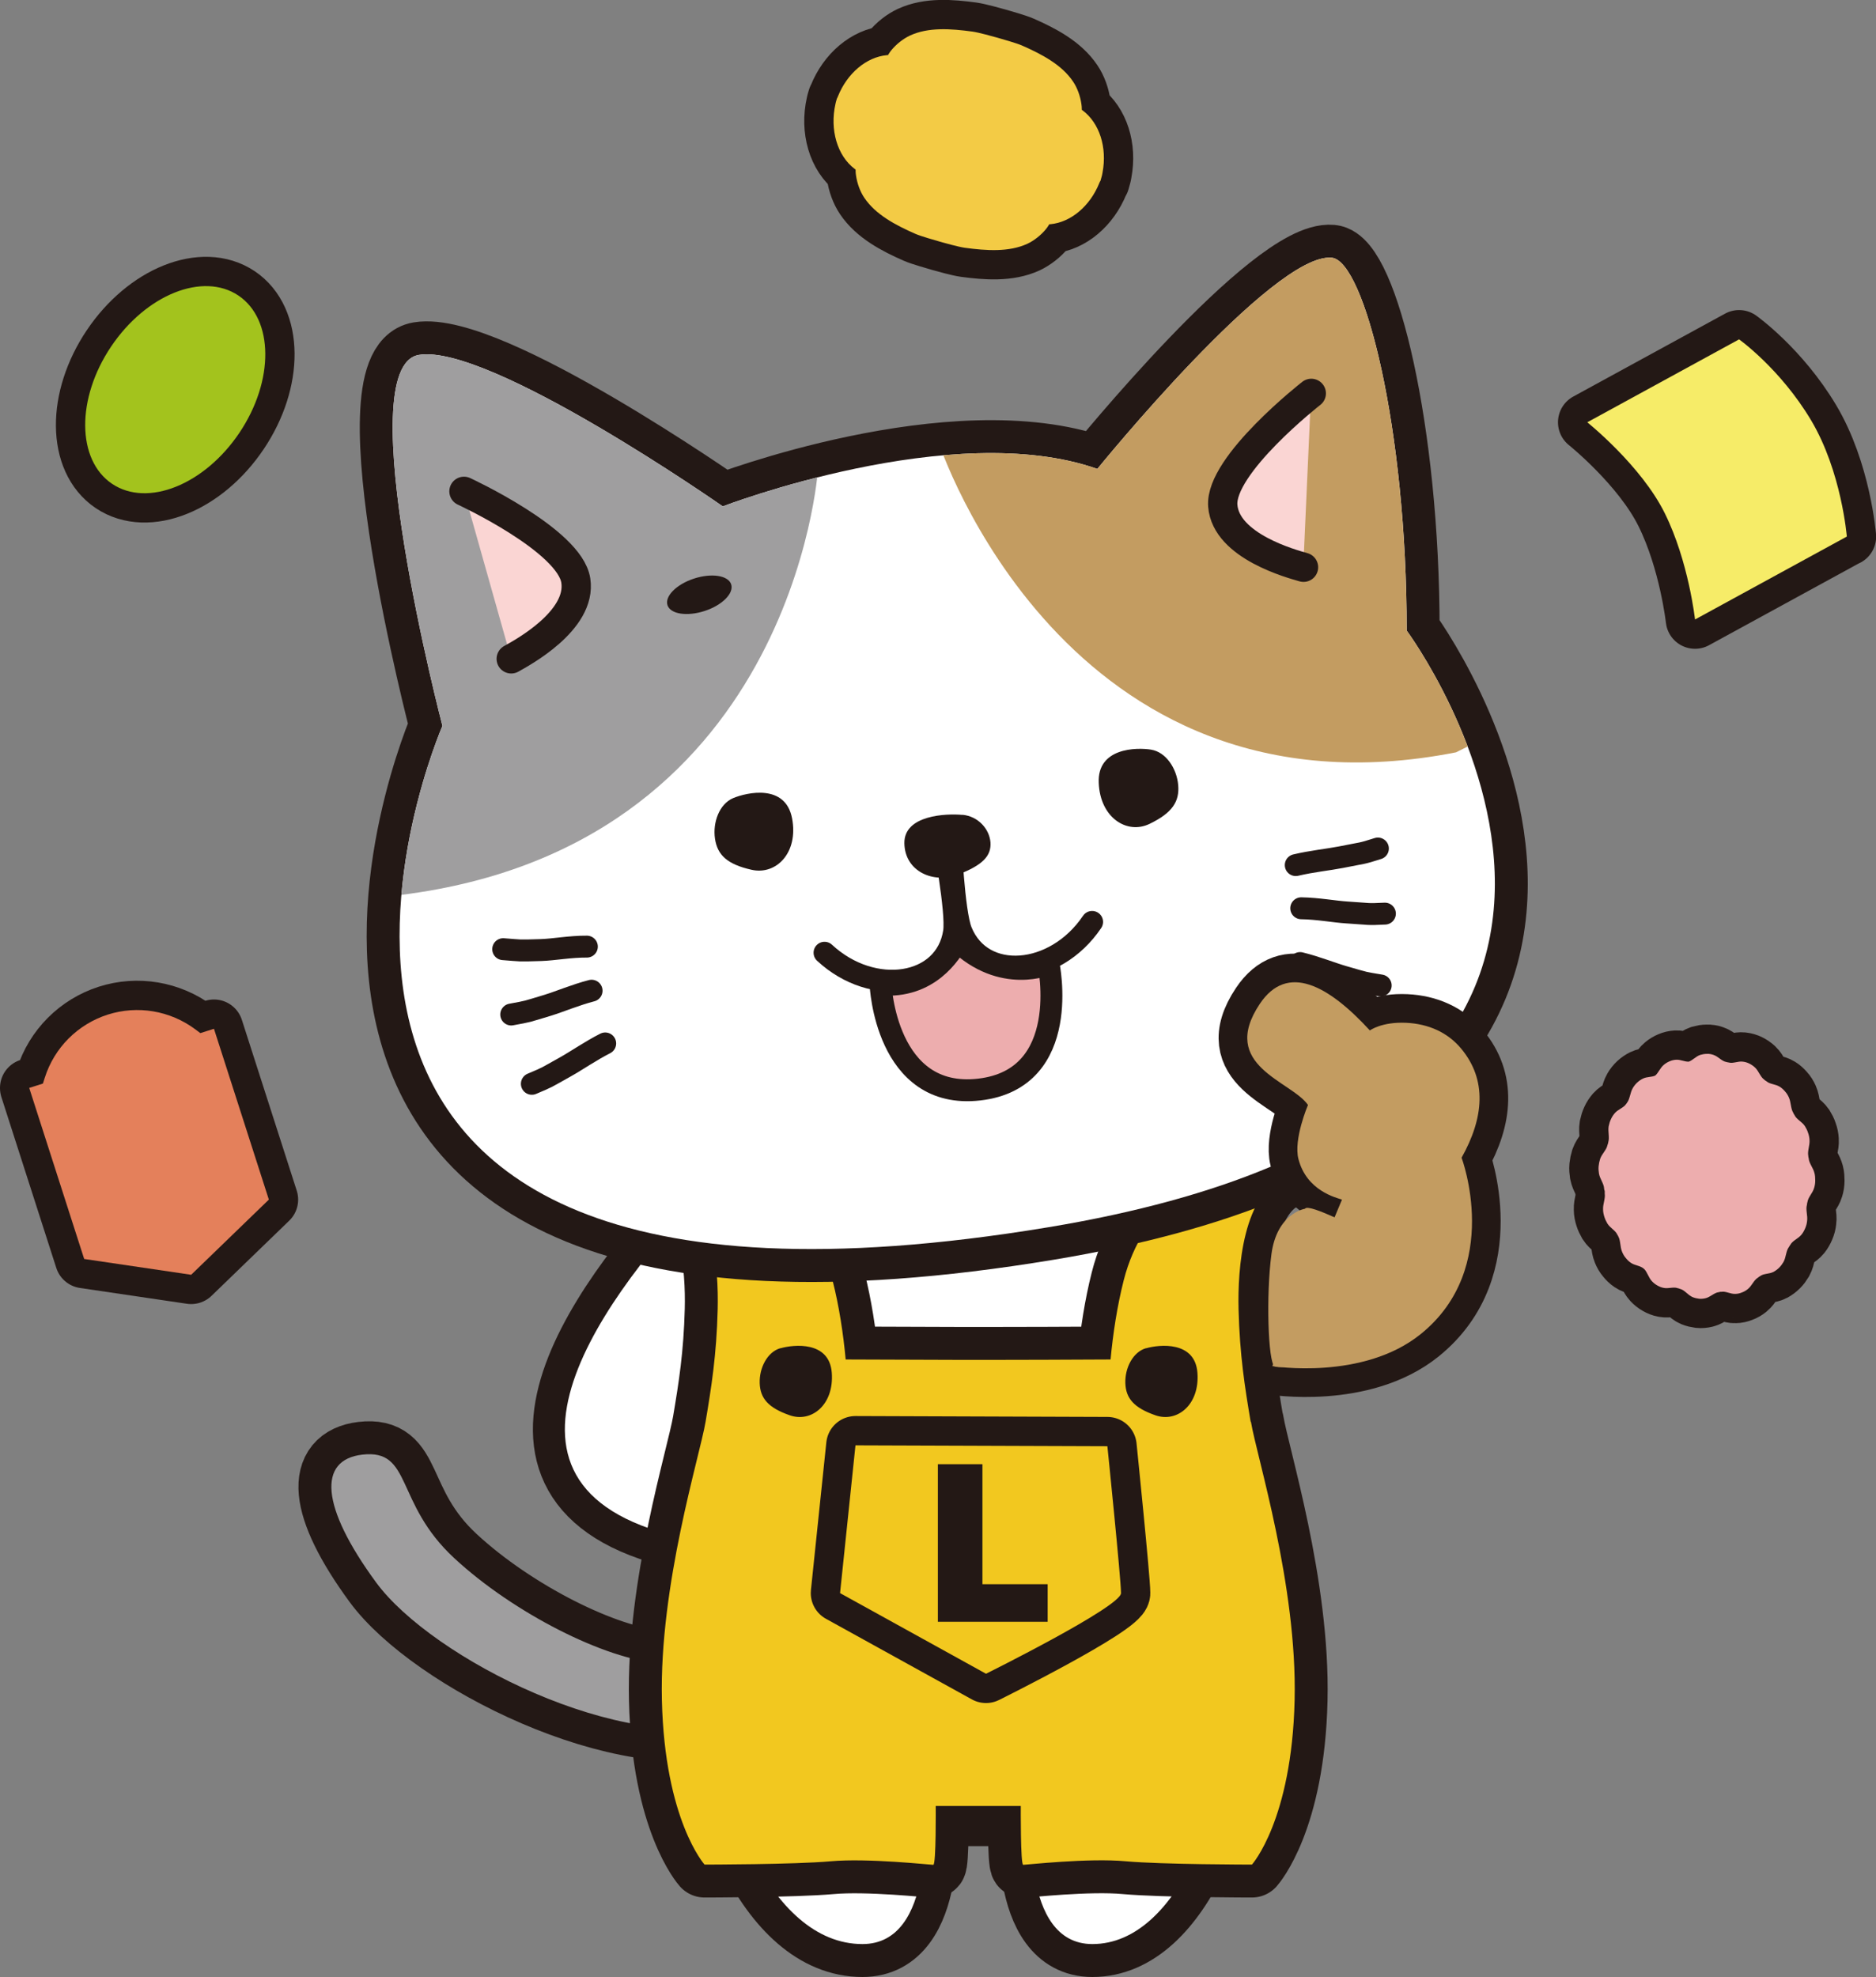 <?xml version="1.0" encoding="UTF-8"?><svg id="_デザイン" xmlns="http://www.w3.org/2000/svg" xmlns:xlink="http://www.w3.org/1999/xlink" viewBox="0 0 147.3 155.2"><rect x="0" y="0" width="147.3" height="155.2" fill="#808080" stroke="none"/><defs><style>.cls-1,.cls-2,.cls-3,.cls-4,.cls-5,.cls-6,.cls-7{fill:none;}.cls-8{clip-path:url(#clippath);}.cls-2,.cls-3,.cls-4,.cls-5,.cls-6,.cls-7,.cls-9{stroke:#231815;stroke-linecap:round;}.cls-2,.cls-9{stroke-miterlimit:10;stroke-width:1.72px;}.cls-10{fill:#f6ec68;}.cls-11{fill:#fad5d3;}.cls-12{fill:#f3cb45;}.cls-13{fill:#fff;}.cls-14{fill:#f2c81f;}.cls-15{fill:#9f9e9f;}.cls-16{fill:#a3c31d;}.cls-17{fill:#c39c61;}.cls-18{fill:#231815;}.cls-3{stroke-width:5.02px;}.cls-3,.cls-4,.cls-5,.cls-6,.cls-7{stroke-linejoin:round;}.cls-4{stroke-width:5.17px;}.cls-5{stroke-width:2.3px;}.cls-5,.cls-19{isolation:isolate;}.cls-20{fill:#e4805b;}.cls-20,.cls-21{fill-rule:evenodd;}.cls-21,.cls-9{fill:#edadae;}.cls-6{stroke-width:4.6px;}.cls-7{stroke-width:4.5px;}</style><clipPath id="clippath"><path class="cls-1" d="M34.74,56.98s-7.38-28.2-1.85-29.12c5.53-.92,23.86,11.89,23.86,11.89,0,0,18.06-6.94,29.41-2.94,0,0,13.79-16.99,18.4-16.58,2.57,.23,5.9,13.42,5.89,29.27,0,0,27.84,37.56-28.14,46.84C12.51,107.92,34.74,56.98,34.74,56.98Z"/></clipPath></defs><g class="cls-19"><path class="cls-3" d="M56.64,111.46l-1.68,9.52c-19.13-3.33-8.09-18.51-.15-26.97l1.83,17.45Z"/><path class="cls-13" d="M56.64,111.46l-1.68,9.52c-19.13-3.33-8.09-18.51-.15-26.97l1.83,17.45Z"/></g><g class="cls-19"><path class="cls-4" d="M62.52,128.23c-3.01,1.88-7.57,2.52-10.76,2.32-4.17-.27-11.41-3.89-16.1-8.24-4.7-4.35-3.27-8.58-7.22-8.12-3.48,.41-3.29,4.06,1.09,10.03,4.38,5.97,19.49,13.59,28.17,10.95,6.19-1.89,10.74-5.42,12.76-7.42l-7.93,.49Z"/><path class="cls-15" d="M62.52,128.23c-3.01,1.88-7.57,2.52-10.76,2.32-4.17-.27-11.41-3.89-16.1-8.24-4.7-4.35-3.27-8.58-7.22-8.12-3.48,.41-3.29,4.06,1.09,10.03,4.38,5.97,19.49,13.59,28.17,10.95,6.19-1.89,10.74-5.42,12.76-7.42l-7.93,.49Z"/></g><g class="cls-19"><path class="cls-4" d="M61.8,108.19c7.95,2.3-3,6.15-3,6.15,0,0-3.53,7.64-3.3,16.1,.28,10.46,4.88,22.17,12.22,22.17,5.78,0,4.8-10.27,4.8-10.27h8.54s-.99,10.27,4.71,10.27c6.88,0,11.01-11.46,11.46-21.83,.37-8.59-2.45-16.44-2.45-16.44,0,0-11.18-2.73-3.23-5.03,0,0,.65-15.88-.5-15.88-1.15,0-16.1,.33-16.1,.33v.03c-8.15,.07-15.99-1.07-16.04-1.12l2.89,15.51Z"/><path class="cls-13" d="M61.8,108.19c7.95,2.3-3,6.15-3,6.15,0,0-3.53,7.64-3.3,16.1,.28,10.46,4.88,22.17,12.22,22.17,5.78,0,4.8-10.27,4.8-10.27h8.54s-.99,10.27,4.71,10.27c6.88,0,11.01-11.46,11.46-21.83,.37-8.59-2.45-16.44-2.45-16.44,0,0-11.18-2.73-3.23-5.03,0,0,.65-15.88-.5-15.88-1.15,0-16.1,.33-16.1,.33v.03c-8.15,.07-15.99-1.07-16.04-1.12l2.89,15.51Z"/></g><g class="cls-19"><path class="cls-4" d="M98.2,111.61c-.46-2.72-.86-5.26-.95-8.81-.08-3.16,.31-9.22,3.87-10.59l-6.65,.04s-4.73,2.28-6.24,8.26c-.51,2.01-.84,4.17-1.03,6.21-3.5,.02-7.3,.03-8.63,.03-.53,0-1.14,0-1.77,0-.63,0-1.24,0-1.77,0-1.33,0-5.13-.02-8.63-.03-.19-2.05-.52-4.21-1.03-6.21-1.51-5.98-6.24-8.26-6.24-8.26l-6.65-.04c3.56,1.38,3.95,7.43,3.87,10.59-.09,3.55-.49,6.09-.95,8.81s-3.64,12.81-3.43,21.85c.22,9.43,3.35,12.91,3.35,12.91,0,0,7.03,0,9.92-.26,2.89-.26,7.81,.28,8.04,.28s.19-4.62,.19-4.62h6.68s-.03,4.62,.19,4.62,5.14-.55,8.04-.28c2.89,.26,9.92,.26,9.92,.26,0,0,3.13-3.48,3.35-12.91,.21-9.04-2.98-19.13-3.43-21.85Z"/><path class="cls-14" d="M98.2,111.61c-.46-2.72-.86-5.26-.95-8.81-.08-3.16,.31-9.22,3.87-10.59l-6.65,.04s-4.73,2.28-6.24,8.26c-.51,2.01-.84,4.17-1.03,6.21-3.5,.02-7.3,.03-8.63,.03-.53,0-1.14,0-1.77,0-.63,0-1.24,0-1.77,0-1.33,0-5.13-.02-8.63-.03-.19-2.05-.52-4.21-1.03-6.21-1.51-5.98-6.24-8.26-6.24-8.26l-6.65-.04c3.56,1.38,3.95,7.43,3.87,10.59-.09,3.55-.49,6.09-.95,8.81s-3.64,12.81-3.43,21.85c.22,9.43,3.35,12.91,3.35,12.91,0,0,7.03,0,9.92-.26,2.89-.26,7.81,.28,8.04,.28s.19-4.62,.19-4.62h6.68s-.03,4.62,.19,4.62,5.14-.55,8.04-.28c2.89,.26,9.92,.26,9.92,.26,0,0,3.13-3.48,3.35-12.91,.21-9.04-2.98-19.13-3.43-21.85Z"/></g><g class="cls-19"><path class="cls-6" d="M67.17,113.46s18.14,.07,19.78,.07c0,0,1.07,10.46,1.07,11.53s-10.6,6.33-10.6,6.33l-11.46-6.33,1.21-11.6Z"/><path class="cls-14" d="M67.17,113.46s18.14,.07,19.78,.07c0,0,1.07,10.46,1.07,11.53s-10.6,6.33-10.6,6.33l-11.46-6.33,1.21-11.6Z"/></g><path class="cls-18" d="M73.65,114.94h3.49v9.42h5.12v2.95h-8.62v-12.37Z"/><path class="cls-18" d="M61.28,105.84c1.04-.3,3.84-.59,4.03,1.92,.19,2.52-1.6,3.94-3.3,3.34-1.7-.59-2.32-1.34-2.36-2.52-.04-1.19,.59-2.45,1.63-2.75Z"/><path class="cls-18" d="M89.99,105.84c1.04-.3,3.84-.59,4.03,1.92,.19,2.52-1.6,3.94-3.3,3.34-1.7-.59-2.32-1.34-2.36-2.52-.04-1.19,.59-2.45,1.63-2.75Z"/><g class="cls-19"><path class="cls-6" d="M73.8,18.97c-.35-.1-1.51-.43-1.92-.61-1.57-.69-3.14-1.52-4.02-2.84-.33-.49-.56-1.13-.65-1.76-.02-.13-.03-.25-.03-.36v-.09s-.07-.05-.07-.05c-1.37-1.03-1.97-3.08-1.51-5.11l.04-.17,.08-.27h.01s.06-.14,.06-.14c.73-1.82,2.24-3.09,3.84-3.24h.09s.05-.08,.05-.08c.06-.1,.13-.2,.21-.3,.4-.49,.94-.91,1.47-1.16,1.44-.67,3.21-.54,4.91-.31,.45,.06,1.61,.38,1.96,.48,.35,.1,1.51,.43,1.92,.61,1.57,.69,3.14,1.52,4.02,2.84,.33,.49,.56,1.13,.65,1.76,.02,.13,.03,.25,.03,.36v.09s.07,.05,.07,.05c1.32,.99,1.93,2.9,1.56,4.87l-.03,.16-.02,.09-.12,.43h-.02s-.06,.14-.06,.14c-.73,1.82-2.24,3.09-3.84,3.24h-.09s-.05,.08-.05,.08c-.06,.1-.13,.2-.21,.3-.4,.49-.94,.91-1.47,1.16-1.44,.66-3.21,.54-4.91,.31-.45-.06-1.61-.38-1.96-.48Z"/><path class="cls-12" d="M73.8,18.97c-.35-.1-1.51-.43-1.92-.61-1.57-.69-3.14-1.52-4.02-2.84-.33-.49-.56-1.13-.65-1.76-.02-.13-.03-.25-.03-.36v-.09s-.07-.05-.07-.05c-1.37-1.03-1.97-3.08-1.51-5.11l.04-.17,.08-.27h.01s.06-.14,.06-.14c.73-1.82,2.24-3.09,3.84-3.24h.09s.05-.08,.05-.08c.06-.1,.13-.2,.21-.3,.4-.49,.94-.91,1.47-1.16,1.44-.67,3.21-.54,4.91-.31,.45,.06,1.61,.38,1.96,.48,.35,.1,1.51,.43,1.92,.61,1.57,.69,3.14,1.52,4.02,2.84,.33,.49,.56,1.13,.65,1.76,.02,.13,.03,.25,.03,.36v.09s.07,.05,.07,.05c1.32,.99,1.93,2.9,1.56,4.87l-.03,.16-.02,.09-.12,.43h-.02s-.06,.14-.06,.14c-.73,1.82-2.24,3.09-3.84,3.24h-.09s-.05,.08-.05,.08c-.06,.1-.13,.2-.21,.3-.4,.49-.94,.91-1.47,1.16-1.44,.66-3.21,.54-4.91,.31-.45-.06-1.61-.38-1.96-.48Z"/></g><g class="cls-19"><path class="cls-6" d="M18.8,33.97c-2.74,4.08-7.21,5.88-10,4.01-2.78-1.87-2.82-6.69-.08-10.77,2.74-4.08,7.21-5.88,10-4.01,2.78,1.87,2.82,6.69,.08,10.77Z"/><path class="cls-16" d="M18.8,33.97c-2.74,4.08-7.21,5.88-10,4.01-2.78-1.87-2.82-6.69-.08-10.77,2.74-4.08,7.21-5.88,10-4.01,2.78,1.87,2.82,6.69,.08,10.77Z"/></g><g class="cls-19"><path class="cls-6" d="M145.01,42.12l-11.92,6.51s-.5-4.54-2.36-8.31c-1.85-3.77-6.1-7.17-6.1-7.17l11.92-6.51s3.23,2.3,5.64,6.33c2.41,4.03,2.82,9.16,2.82,9.16Z"/><path class="cls-10" d="M145.01,42.12l-11.92,6.51s-.5-4.54-2.36-8.31c-1.85-3.77-6.1-7.17-6.1-7.17l11.92-6.51s3.23,2.3,5.64,6.33c2.41,4.03,2.82,9.16,2.82,9.16Z"/></g><g class="cls-19"><path class="cls-6" d="M142.47,92.1c-.09-.41-.41-.75-.45-1.13,0-.05-.01-.09-.03-.13,0-.04,0-.08-.01-.12-.07-.37,.13-.81,.1-1.23-.01-.2-.05-.39-.12-.58-.06-.19-.15-.36-.25-.52-.23-.34-.64-.51-.8-.84-.02-.04-.04-.08-.07-.11-.01-.04-.03-.07-.05-.11-.19-.31-.16-.8-.33-1.18-.08-.18-.18-.34-.31-.48-.12-.14-.26-.27-.41-.36-.33-.21-.76-.19-1.03-.42-.03-.03-.07-.05-.11-.07-.03-.03-.06-.05-.09-.08-.29-.2-.42-.67-.71-.94-.14-.13-.29-.23-.45-.31-.16-.08-.33-.13-.51-.15-.37-.05-.76,.16-1.09,.07-.04-.01-.08-.02-.12-.02-.03-.01-.07-.03-.11-.03-.33-.06-.62-.43-.98-.55-.17-.06-.34-.09-.52-.08-.18,0-.35,.03-.52,.08-.35,.12-.6,.43-.9,.53-.32,.02-.64-.17-.99-.15-.18,.01-.35,.05-.51,.12-.17,.07-.32,.16-.46,.28-.29,.24-.42,.62-.67,.84-.29,.14-.64,.08-.97,.24-.16,.08-.31,.18-.45,.31-.14,.13-.25,.27-.35,.44-.21,.36-.22,.84-.44,1.13-.02,.02-.03,.04-.04,.06,0,.01-.02,.02-.03,.04-.2,.31-.62,.42-.89,.72-.12,.14-.23,.3-.31,.48-.08,.17-.14,.36-.18,.56-.07,.42,.08,.87-.03,1.24-.01,.04-.02,.09-.03,.14-.02,.04-.03,.08-.04,.12-.08,.37-.43,.66-.57,1.06-.06,.19-.1,.38-.12,.58-.02,.2,0,.4,.03,.59,.08,.42,.38,.77,.4,1.15,0,.07,.02,.14,.05,.21,0,.07,0,.14,0,.21,.06,.38-.15,.8-.13,1.23,0,.2,.04,.39,.1,.58,.06,.19,.14,.36,.24,.53,.22,.35,.62,.53,.78,.87,.01,.03,.03,.06,.05,.08,0,.02,.02,.04,.03,.07,.18,.32,.13,.81,.29,1.19,.07,.18,.17,.35,.29,.49,.12,.15,.25,.28,.4,.38,.32,.22,.75,.22,1.01,.46,.01,.01,.02,.02,.04,.03,.24,.24,.34,.67,.6,.95,.13,.14,.27,.25,.43,.34,.16,.09,.32,.16,.5,.19,.37,.08,.77-.1,1.09,.02,.04,.01,.08,.02,.12,.03,.03,.02,.07,.03,.11,.04,.33,.09,.59,.48,.94,.63,.17,.07,.34,.11,.51,.13,.17,.02,.35,0,.52-.04,.37-.09,.68-.43,1.01-.47,.04,0,.08-.01,.12-.03,.04,0,.07,0,.11,0,.33-.07,.71,.18,1.09,.16,.18,0,.35-.04,.52-.11,.17-.06,.32-.15,.47-.27,.31-.25,.47-.7,.77-.88,.04-.02,.07-.05,.1-.08,.03-.02,.07-.03,.1-.06,.28-.21,.71-.15,1.05-.33,.16-.09,.31-.2,.44-.33,.13-.13,.24-.28,.34-.45,.2-.36,.19-.85,.41-1.15,.03-.04,.05-.07,.07-.12,.03-.03,.05-.06,.07-.1,.19-.32,.6-.45,.86-.77,.12-.15,.21-.31,.29-.5,.08-.18,.13-.37,.15-.57,.06-.42-.12-.87-.02-1.24,.01-.04,.02-.09,.02-.14,.01-.04,.02-.08,.03-.12,.06-.38,.4-.68,.52-1.09,.06-.19,.09-.38,.09-.58,0-.2-.01-.4-.06-.59Z"/><path class="cls-21" d="M142.47,92.1c-.09-.41-.41-.75-.45-1.13,0-.05-.01-.09-.03-.13,0-.04,0-.08-.01-.12-.07-.37,.13-.81,.1-1.23-.01-.2-.05-.39-.12-.58-.06-.19-.15-.36-.25-.52-.23-.34-.64-.51-.8-.84-.02-.04-.04-.08-.07-.11-.01-.04-.03-.07-.05-.11-.19-.31-.16-.8-.33-1.18-.08-.18-.18-.34-.31-.48-.12-.14-.26-.27-.41-.36-.33-.21-.76-.19-1.03-.42-.03-.03-.07-.05-.11-.07-.03-.03-.06-.05-.09-.08-.29-.2-.42-.67-.71-.94-.14-.13-.29-.23-.45-.31-.16-.08-.33-.13-.51-.15-.37-.05-.76,.16-1.09,.07-.04-.01-.08-.02-.12-.02-.03-.01-.07-.03-.11-.03-.33-.06-.62-.43-.98-.55-.17-.06-.34-.09-.52-.08-.18,0-.35,.03-.52,.08-.35,.12-.6,.43-.9,.53-.32,.02-.64-.17-.99-.15-.18,.01-.35,.05-.51,.12-.17,.07-.32,.16-.46,.28-.29,.24-.42,.62-.67,.84-.29,.14-.64,.08-.97,.24-.16,.08-.31,.18-.45,.31-.14,.13-.25,.27-.35,.44-.21,.36-.22,.84-.44,1.13-.02,.02-.03,.04-.04,.06,0,.01-.02,.02-.03,.04-.2,.31-.62,.42-.89,.72-.12,.14-.23,.3-.31,.48-.08,.17-.14,.36-.18,.56-.07,.42,.08,.87-.03,1.24-.01,.04-.02,.09-.03,.14-.02,.04-.03,.08-.04,.12-.08,.37-.43,.66-.57,1.06-.06,.19-.1,.38-.12,.58-.02,.2,0,.4,.03,.59,.08,.42,.38,.77,.4,1.15,0,.07,.02,.14,.05,.21,0,.07,0,.14,0,.21,.06,.38-.15,.8-.13,1.23,0,.2,.04,.39,.1,.58,.06,.19,.14,.36,.24,.53,.22,.35,.62,.53,.78,.87,.01,.03,.03,.06,.05,.08,0,.02,.02,.04,.03,.07,.18,.32,.13,.81,.29,1.19,.07,.18,.17,.35,.29,.49,.12,.15,.25,.28,.4,.38,.32,.22,.75,.22,1.01,.46,.01,.01,.02,.02,.04,.03,.24,.24,.34,.67,.6,.95,.13,.14,.27,.25,.43,.34,.16,.09,.32,.16,.5,.19,.37,.08,.77-.1,1.09,.02,.04,.01,.08,.02,.12,.03,.03,.02,.07,.03,.11,.04,.33,.09,.59,.48,.94,.63,.17,.07,.34,.11,.51,.13,.17,.02,.35,0,.52-.04,.37-.09,.68-.43,1.01-.47,.04,0,.08-.01,.12-.03,.04,0,.07,0,.11,0,.33-.07,.71,.18,1.09,.16,.18,0,.35-.04,.52-.11,.17-.06,.32-.15,.47-.27,.31-.25,.47-.7,.77-.88,.04-.02,.07-.05,.1-.08,.03-.02,.07-.03,.1-.06,.28-.21,.71-.15,1.05-.33,.16-.09,.31-.2,.44-.33,.13-.13,.24-.28,.34-.45,.2-.36,.19-.85,.41-1.15,.03-.04,.05-.07,.07-.12,.03-.03,.05-.06,.07-.1,.19-.32,.6-.45,.86-.77,.12-.15,.21-.31,.29-.5,.08-.18,.13-.37,.15-.57,.06-.42-.12-.87-.02-1.24,.01-.04,.02-.09,.02-.14,.01-.04,.02-.08,.03-.12,.06-.38,.4-.68,.52-1.09,.06-.19,.09-.38,.09-.58,0-.2-.01-.4-.06-.59Z"/></g><g class="cls-19"><path class="cls-6" d="M2.3,85.42l4.31,13.41,8.4,1.24,6.1-5.9-4.31-13.41-1.07,.34-.4-.3c-1.98-1.47-4.53-1.9-6.88-1.15-2.35,.76-4.18,2.59-4.93,4.94l-.15,.47-1.07,.34Z"/><path class="cls-20" d="M2.3,85.42l4.31,13.41,8.4,1.24,6.1-5.9-4.31-13.41-1.07,.34-.4-.3c-1.98-1.47-4.53-1.9-6.88-1.15-2.35,.76-4.18,2.59-4.93,4.94l-.15,.47-1.07,.34Z"/></g><g><g class="cls-19"><path class="cls-4" d="M34.74,56.98s-7.38-28.2-1.85-29.12c5.53-.92,23.86,11.89,23.86,11.89,0,0,18.06-6.94,29.41-2.94,0,0,13.79-16.99,18.4-16.58,2.57,.23,5.9,13.42,5.89,29.27,0,0,27.84,37.56-28.14,46.84C12.51,107.92,34.74,56.98,34.74,56.98Z"/><path class="cls-13" d="M34.74,56.98s-7.38-28.2-1.85-29.12c5.53-.92,23.86,11.89,23.86,11.89,0,0,18.06-6.94,29.41-2.94,0,0,13.79-16.99,18.4-16.58,2.57,.23,5.9,13.42,5.89,29.27,0,0,27.84,37.56-28.14,46.84C12.51,107.92,34.74,56.98,34.74,56.98Z"/></g><path class="cls-18" d="M57.57,62.65c1.09-.45,4.1-1.13,4.62,1.58,.52,2.71-1.24,4.48-3.17,4.05-1.92-.43-2.69-1.16-2.88-2.44-.19-1.28,.34-2.73,1.43-3.19Z"/><path class="cls-18" d="M90.4,58.85c-1.16-.19-4.25-.16-4.13,2.6,.11,2.76,2.23,4.08,4,3.22,1.78-.86,2.35-1.75,2.24-3.04-.11-1.29-.95-2.59-2.12-2.78Z"/><path class="cls-18" d="M75.57,63.97c-1.25-.12-4.59,0-4.56,2.22,.03,2.22,2.28,3.21,4.23,2.46,1.95-.75,2.6-1.48,2.53-2.52-.08-1.04-.95-2.05-2.2-2.17Z"/><g><path class="cls-2" d="M39.51,74.51c1.48,.11,1.06,.13,2.97,.07,.99-.03,2.3-.28,3.6-.27"/><path class="cls-2" d="M40.14,79.64c1.46-.27,1.05-.18,2.88-.73,.94-.29,2.16-.81,3.43-1.14"/><path class="cls-2" d="M41.76,85.08c1.37-.58,.98-.41,2.65-1.34,.86-.48,1.95-1.24,3.11-1.83"/></g><g><path class="cls-2" d="M108.19,66.61c-1.42,.45-1.02,.3-2.9,.68-.97,.19-2.28,.32-3.55,.62"/><path class="cls-2" d="M108.74,71.72c-1.49,.07-1.06,.03-2.97-.09-.98-.06-2.29-.31-3.6-.33"/><path class="cls-2" d="M108.41,77.36c-1.47-.25-1.05-.15-2.89-.68-.95-.27-2.17-.77-3.44-1.08"/></g><g><path class="cls-2" d="M74.06,65.85s1.09,5.7,.85,7.31c-.66,4.3-6.36,5.17-10.17,1.63"/><path class="cls-2" d="M74.63,65.79s.24,5.8,.85,7.31c1.63,4.04,7.37,3.58,10.27-.73"/></g><path class="cls-9" d="M69.14,77.29s.39,9.09,7.75,8.24c7.36-.85,5.44-9.86,5.44-9.86,0,0-3.63,1.63-7.16-1.8-.53,.94-2.22,3.72-6.03,3.41Z"/><g class="cls-8"><g class="cls-19"><path class="cls-17" d="M73.69,34.7s9.89,30.4,40.63,24.36c4.17-2.07,9.54-4.48,8.89-10.04-.64-5.57-.18-25.83-10.71-26.86-10.53-1.02-5.85-12.69-9.91-10.26-4.06,2.42-33.56,15.1-28.91,22.8Z"/></g><g class="cls-19"><path class="cls-15" d="M64.23,36.8s-1.92,30.09-33.51,33.54c-4.54-1.07-10.49-3.78-11.13-9.34-.64-5.57-7.23-31.24,2.79-34.64,10.02-3.4,17.84-5.17,22.35-3.74,4.5,1.43,22.27,5.62,19.5,14.19Z"/></g></g><g><path class="cls-11" d="M40.14,51.73c.78-.44,5.56-2.98,5.07-6.15-.49-3.18-8.78-7-8.78-7l3.71,13.15Z"/><path class="cls-5" d="M36.43,38.57s8.3,3.83,8.78,7c.49,3.17-4.29,5.71-5.07,6.15"/></g><g><path class="cls-11" d="M102.33,44.54c-.86-.25-6.09-1.63-6.34-4.83-.25-3.2,6.95-8.82,6.95-8.82l-.61,13.65Z"/><path class="cls-5" d="M102.96,30.88s-7.2,5.62-6.95,8.82c.25,3.2,5.48,4.58,6.34,4.83"/></g><path class="cls-18" d="M57.41,45.87c.23,.7-.7,1.64-2.08,2.09-1.38,.45-2.69,.25-2.92-.45-.23-.7,.7-1.64,2.08-2.09,1.38-.45,2.69-.25,2.92,.45Z"/></g><g class="cls-19"><path class="cls-7" d="M105.37,94.17c-.45-.15-2.78-.69-3.42-3.19-.4-1.55,.75-4.24,.75-4.24-1.29-1.88-7.04-3.07-3.78-7.94,2.15-3.21,5.36-1.48,8.64,2.09,0,0,.92-.69,2.85-.6,1.74,.08,3.26,.75,4.32,2.03,2.04,2.45,1.79,5.43,.03,8.56,0,0,3.25,8.62-3.2,13.84-4.55,3.68-11.66,2.52-11.66,2.52"/><path class="cls-17" d="M105.37,94.17c-.45-.15-2.78-.69-3.42-3.19-.4-1.55,.75-4.24,.75-4.24-1.29-1.88-7.04-3.07-3.78-7.94,2.15-3.21,5.36-1.48,8.64,2.09,0,0,.92-.69,2.85-.6,1.74,.08,3.26,.75,4.32,2.03,2.04,2.45,1.79,5.43,.03,8.56,0,0,3.25,8.62-3.2,13.84-4.55,3.68-11.66,2.52-11.66,2.52"/></g><g class="cls-19"><path class="cls-17" d="M102.46,94.89s-2.2,.33-2.63,3.57c-.43,3.23-.26,8.46,.24,8.79,.5,.33,4.39-.56,6.42-2.02,2.03-1.47,4.67-5.8,4.67-6.17s-1.8-5.2-1.8-5.2c0,0-1.37,2.8-1.93,2.8s-4.67-2.27-4.97-1.77Z"/></g></svg>